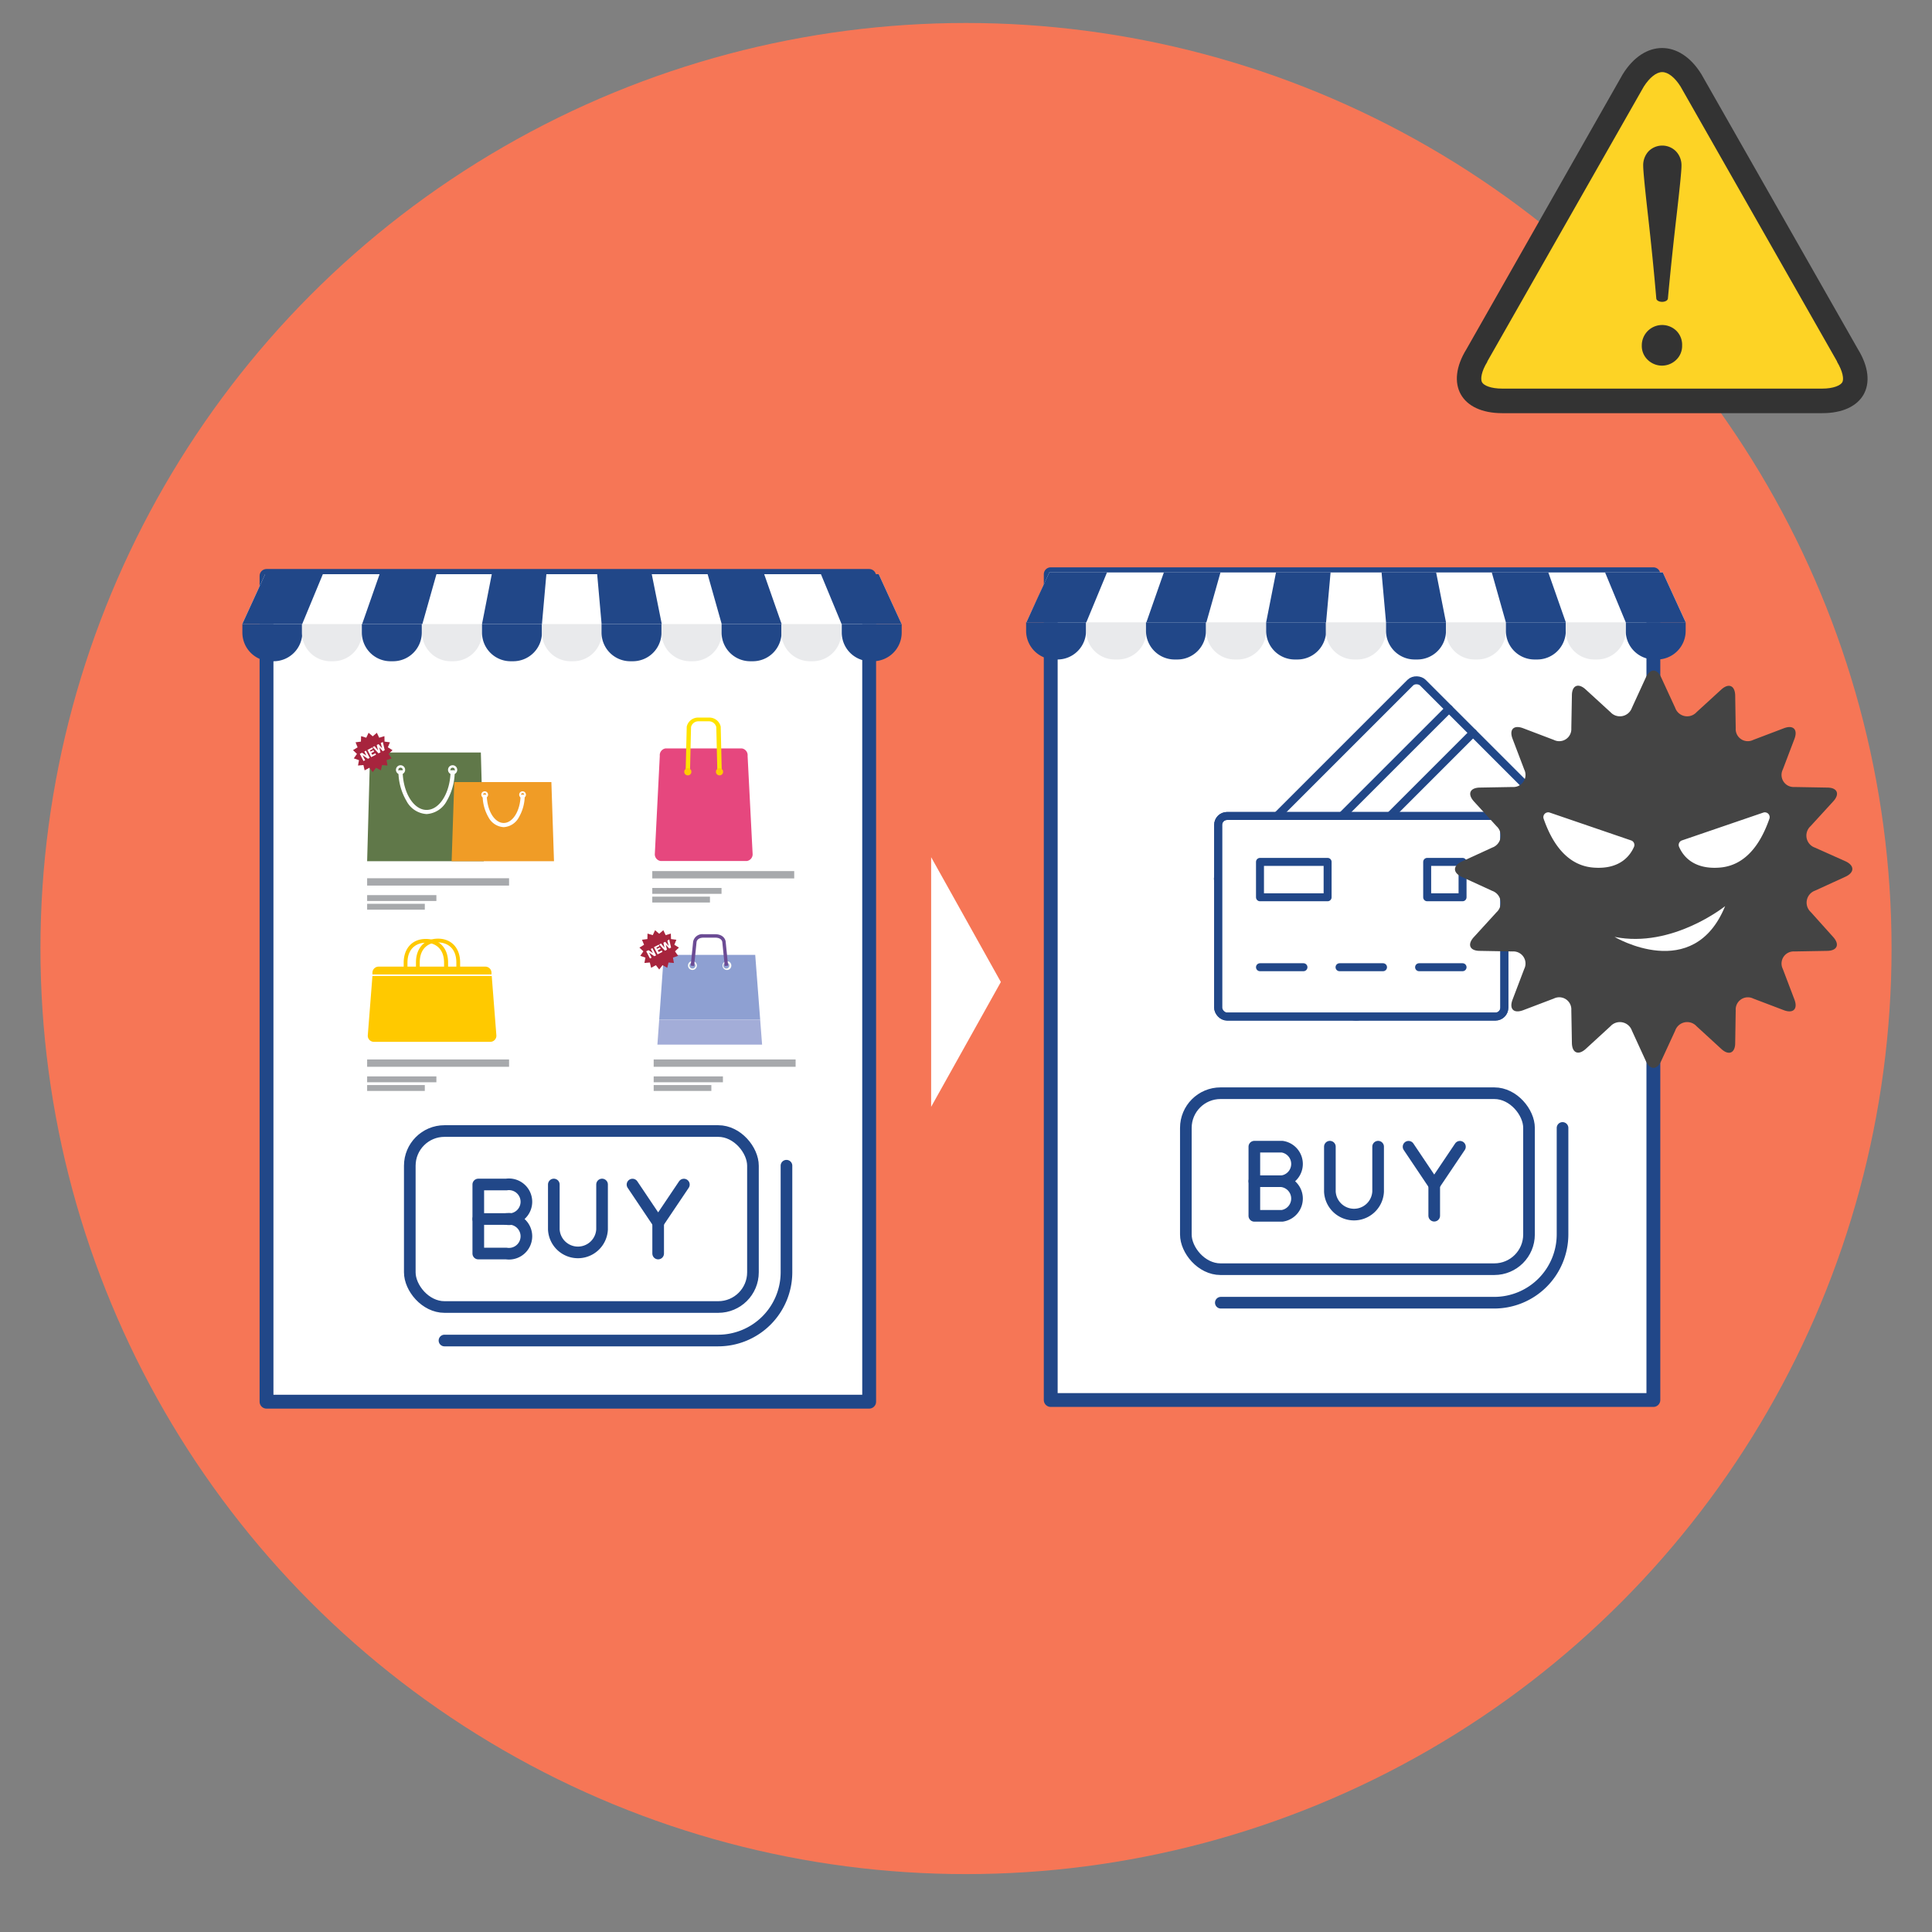 <svg xmlns="http://www.w3.org/2000/svg" width="332" height="332" viewBox="0 0 332 332"><rect x="0" y="0" width="332" height="332" fill="#808080" stroke="none"/><defs><style>.cls-1{fill:#f67656;}.cls-2,.cls-3,.cls-8{fill:#fff;}.cls-2,.cls-6,.cls-7,.cls-8{stroke:#214788;stroke-linecap:round;stroke-linejoin:round;}.cls-2{stroke-width:2.38px;}.cls-4{fill:#214788;}.cls-5{fill:#e9eaec;}.cls-6,.cls-7{fill:none;}.cls-6{stroke-width:2px;}.cls-7,.cls-8{stroke-width:1.37px;}.cls-9{fill:#444;}.cls-10{fill:#607849;}.cls-11{fill:#f09c26;}.cls-12{fill:#a7a9ac;}.cls-13{fill:#a7243d;}.cls-14{fill:#e6477e;}.cls-15{fill:#ffe300;}.cls-16{fill:#fc0;}.cls-17{fill:#ffc900;}.cls-18{fill:#8ea0d2;}.cls-19{fill:#a3add8;}.cls-20{fill:#fafcf8;}.cls-21{fill:#6b4b94;}.cls-22{fill:#333;}.cls-23{fill:#fdd325;}</style></defs><g id="Assets"><circle class="cls-1" cx="166" cy="163" r="159.05"/><rect class="cls-2" x="180.56" y="98.68" width="103.56" height="141.9"/><path class="cls-3" d="M289.67,106.94H176.38q2-4.27,3.94-8.57H285.74Z"/><path class="cls-4" d="M181.73,113.33h-.4a4.93,4.93,0,0,1-5-4.9v-1.49h10.3v1.49A4.92,4.92,0,0,1,181.73,113.33Z"/><path class="cls-5" d="M192,113.33h-.4a4.93,4.93,0,0,1-4.95-4.9v-1.49H197v1.49A4.92,4.92,0,0,1,192,113.33Z"/><path class="cls-4" d="M202.33,113.33h-.4a4.93,4.93,0,0,1-5-4.9v-1.49h10.3v1.49A4.92,4.92,0,0,1,202.33,113.33Z"/><path class="cls-5" d="M212.63,113.33h-.4a4.93,4.93,0,0,1-4.95-4.9v-1.49h10.3v1.49A4.93,4.93,0,0,1,212.63,113.33Z"/><path class="cls-4" d="M222.93,113.33h-.4a4.92,4.92,0,0,1-4.95-4.9v-1.49h10.3v1.49A4.93,4.93,0,0,1,222.93,113.33Z"/><path class="cls-5" d="M233.23,113.33h-.4a4.92,4.92,0,0,1-5-4.9v-1.49h10.3v1.49A4.93,4.93,0,0,1,233.23,113.33Z"/><path class="cls-4" d="M243.53,113.33h-.41a4.92,4.92,0,0,1-4.94-4.9v-1.49h10.3v1.49A4.93,4.93,0,0,1,243.53,113.33Z"/><path class="cls-5" d="M253.83,113.33h-.41a4.92,4.92,0,0,1-4.94-4.9v-1.49h10.3v1.49A4.93,4.93,0,0,1,253.83,113.33Z"/><path class="cls-4" d="M264.13,113.33h-.41a4.92,4.92,0,0,1-4.94-4.9v-1.49h10.29v1.49A4.92,4.92,0,0,1,264.13,113.33Z"/><path class="cls-4" d="M284.73,113.33h-.41a4.93,4.93,0,0,1-4.95-4.9v-1.49h10.3v1.49A4.92,4.92,0,0,1,284.73,113.33Z"/><path class="cls-5" d="M274.43,113.33H274a4.93,4.93,0,0,1-4.95-4.9v-1.49h10.3v1.49A4.92,4.92,0,0,1,274.43,113.33Z"/><path class="cls-4" d="M217.58,106.94q.84-4.27,1.69-8.57h9.38q-.39,4.29-.77,8.57Z"/><path class="cls-4" d="M248.48,106.94q-.85-4.27-1.69-8.57h-9.38c.26,2.86.51,5.72.77,8.57Z"/><path class="cls-4" d="M197,106.94q1.5-4.27,3-8.57h9.73c-.81,2.86-1.61,5.72-2.42,8.57Z"/><path class="cls-4" d="M269.07,106.94q-1.49-4.27-3-8.57h-9.72q1.2,4.29,2.42,8.57Z"/><path class="cls-4" d="M186.68,106.94q1.78-4.27,3.55-8.57h-9.91q-2,4.29-3.94,8.57Z"/><path class="cls-4" d="M279.37,106.94q-1.77-4.27-3.55-8.57h9.92l3.93,8.57Z"/><rect class="cls-6" x="203.78" y="187.86" width="58.97" height="30.24" rx="5.96"/><path class="cls-6" d="M268.51,193.83v18.31a11.74,11.74,0,0,1-11.72,11.72h-47"/><line class="cls-6" x1="215.55" y1="202.98" x2="220.34" y2="202.98"/><path class="cls-6" d="M220.34,203a3,3,0,0,1,0,5.93h-4.79V197.05h4.79a3,3,0,0,1,0,5.93"/><path class="cls-6" d="M228.53,197.05v7.72a4.15,4.15,0,0,0,8.29,0v-7.72"/><polyline class="cls-6" points="250.88 197.06 246.46 203.63 242.05 197.06"/><line class="cls-6" x1="246.46" y1="203.63" x2="246.46" y2="208.91"/><rect class="cls-7" x="213.63" y="128.57" width="49.18" height="34.47" rx="1.53" transform="translate(-33.32 211.15) rotate(-45)"/><line class="cls-7" x1="214.22" y1="156.58" x2="249" y2="121.81"/><line class="cls-7" x1="218.36" y1="160.72" x2="253.13" y2="125.94"/><rect class="cls-8" x="209.33" y="140.22" width="49.18" height="34.47" rx="1.53"/><rect class="cls-7" x="209.33" y="140.22" width="49.18" height="34.47" rx="1.53"/><rect class="cls-7" x="216.52" y="148.11" width="11.62" height="6.08"/><line class="cls-7" x1="223.99" y1="166.21" x2="216.52" y2="166.21"/><line class="cls-7" x1="237.66" y1="166.21" x2="230.19" y2="166.21"/><line class="cls-7" x1="251.33" y1="166.21" x2="243.86" y2="166.21"/><rect class="cls-7" x="245.25" y="148.11" width="6.08" height="6.08"/><path class="cls-9" d="M317.12,148c1.59.73,1.59,1.93,0,2.66l-5.22,2.39a2.19,2.19,0,0,0-.74,3.67L315,161c1.18,1.29.72,2.37-1,2.4l-5.64.1a2.08,2.08,0,0,0-2,3l2,5.26c.62,1.63-.2,2.45-1.83,1.83l-5.26-2a2.09,2.09,0,0,0-3,2l-.09,5.64c0,1.75-1.12,2.21-2.41,1l-4.23-3.88a2.18,2.18,0,0,0-3.67.75l-2.4,5.21c-.73,1.59-1.92,1.59-2.65,0l-2.39-5.21a2.19,2.19,0,0,0-3.68-.75l-4.23,3.88c-1.29,1.18-2.37.72-2.4-1l-.1-5.64a2.08,2.08,0,0,0-3-2l-5.26,2c-1.64.62-2.46-.2-1.83-1.83l2-5.26a2.08,2.08,0,0,0-2-3l-5.63-.1c-1.75,0-2.21-1.11-1-2.4l3.87-4.24a2.18,2.18,0,0,0-.74-3.67l-5.21-2.39c-1.59-.73-1.59-1.93,0-2.66l5.21-2.39a2.18,2.18,0,0,0,.74-3.67l-3.87-4.24c-1.18-1.29-.72-2.37,1-2.4l5.63-.1a2.08,2.08,0,0,0,2-3l-2-5.26c-.63-1.63.19-2.46,1.83-1.83l5.26,2a2.08,2.08,0,0,0,3-2l.1-5.64c0-1.75,1.11-2.21,2.4-1l4.23,3.87a2.19,2.19,0,0,0,3.68-.74l2.39-5.21c.73-1.59,1.92-1.59,2.65,0l2.4,5.21a2.18,2.18,0,0,0,3.67.74l4.23-3.87c1.29-1.18,2.37-.72,2.41,1l.09,5.64a2.08,2.08,0,0,0,3,2l5.26-2c1.63-.63,2.45.2,1.83,1.83l-2,5.26a2.08,2.08,0,0,0,2,3l5.64.1c1.75,0,2.21,1.11,1,2.4l-3.88,4.24a2.19,2.19,0,0,0,.74,3.67Z"/><path class="cls-3" d="M289,144.43l14-4.79a.83.83,0,0,1,1.06,1.05c-1,2.85-3.28,8-8.56,8.4-4.76.37-6.41-2.3-6.95-3.54A.82.82,0,0,1,289,144.43Z"/><path class="cls-3" d="M280.32,144.43l-14-4.79a.83.83,0,0,0-1.06,1.05c1,2.85,3.29,8,8.57,8.4,4.76.37,6.4-2.3,6.95-3.54A.82.82,0,0,0,280.32,144.43Z"/><path class="cls-3" d="M277.45,161c9.95,2,19-5.29,19-5.29C291,169.07,277.45,161,277.45,161Z"/><rect class="cls-2" x="45.8" y="98.97" width="103.56" height="141.9"/><path class="cls-3" d="M154.92,107.24H41.63l3.93-8.57H151Z"/><path class="cls-4" d="M47,113.63h-.4a4.93,4.93,0,0,1-4.95-4.91v-1.48h10.3v1.48A4.93,4.93,0,0,1,47,113.63Z"/><path class="cls-5" d="M57.28,113.63h-.4a4.93,4.93,0,0,1-5-4.91v-1.48h10.3v1.48A4.93,4.93,0,0,1,57.28,113.63Z"/><path class="cls-4" d="M67.58,113.63h-.4a4.93,4.93,0,0,1-5-4.91v-1.48h10.3v1.48A4.93,4.93,0,0,1,67.58,113.63Z"/><path class="cls-5" d="M77.88,113.63h-.41a4.93,4.93,0,0,1-4.94-4.91v-1.48h10.3v1.48A4.93,4.93,0,0,1,77.88,113.63Z"/><path class="cls-4" d="M88.18,113.63h-.41a4.93,4.93,0,0,1-4.94-4.91v-1.48h10.3v1.48A4.93,4.93,0,0,1,88.18,113.63Z"/><path class="cls-5" d="M98.48,113.63h-.41a4.93,4.93,0,0,1-4.94-4.91v-1.48h10.29v1.48A4.92,4.92,0,0,1,98.48,113.63Z"/><path class="cls-4" d="M108.78,113.63h-.41a4.93,4.93,0,0,1-5-4.91v-1.48h10.3v1.48A4.93,4.93,0,0,1,108.78,113.63Z"/><path class="cls-5" d="M119.08,113.63h-.41a4.93,4.93,0,0,1-5-4.91v-1.48H124v1.48A4.93,4.93,0,0,1,119.08,113.63Z"/><path class="cls-4" d="M129.37,113.63H129a4.93,4.93,0,0,1-5-4.91v-1.48h10.3v1.48A4.93,4.93,0,0,1,129.37,113.63Z"/><path class="cls-4" d="M150,113.63h-.4a4.93,4.93,0,0,1-4.95-4.91v-1.48h10.3v1.48A4.93,4.93,0,0,1,150,113.63Z"/><path class="cls-5" d="M139.67,113.63h-.4a4.93,4.93,0,0,1-5-4.91v-1.48h10.3v1.48A4.93,4.93,0,0,1,139.67,113.63Z"/><path class="cls-4" d="M82.83,107.24l1.68-8.57h9.38c-.25,2.86-.51,5.71-.76,8.57Z"/><path class="cls-4" d="M113.72,107.24,112,98.67h-9.38c.25,2.86.51,5.71.76,8.57Z"/><path class="cls-4" d="M62.23,107.24l3-8.57H75c-.81,2.86-1.62,5.71-2.42,8.57Z"/><path class="cls-4" d="M134.32,107.24c-1-2.86-2-5.71-3-8.57H121.6c.81,2.86,1.62,5.71,2.42,8.57Z"/><path class="cls-4" d="M51.93,107.24q1.77-4.29,3.55-8.57H45.56l-3.93,8.57Z"/><path class="cls-4" d="M144.62,107.24q-1.77-4.29-3.55-8.57H151l3.93,8.57Z"/><polygon class="cls-10" points="83.14 147.99 63.09 147.99 63.6 129.31 82.63 129.31 83.14 147.99"/><path class="cls-3" d="M68.83,133.08a.79.79,0,1,1,.79-.78A.79.79,0,0,1,68.83,133.08Zm0-1.16a.38.38,0,1,0,.38.38A.38.38,0,0,0,68.83,131.92Z"/><path class="cls-3" d="M77.78,133.08a.79.79,0,1,1,.79-.78A.78.78,0,0,1,77.78,133.08Zm0-1.16a.38.38,0,1,0,.38.38A.38.38,0,0,0,77.78,131.92Z"/><path class="cls-3" d="M73.31,139.89a4.18,4.18,0,0,1-3.47-2.27,10.06,10.06,0,0,1-1.37-5.26h.72c0,3.76,1.85,6.82,4.12,6.82s4.12-3.06,4.12-6.82h.71a10.06,10.06,0,0,1-1.36,5.26A4.2,4.2,0,0,1,73.31,139.89Z"/><polygon class="cls-11" points="95.2 147.99 77.61 147.99 78.06 134.39 94.75 134.39 95.2 147.99"/><path class="cls-3" d="M83.29,137.14a.58.58,0,1,1,0-1.16.58.58,0,0,1,0,1.16Zm0-.85a.27.27,0,1,0,0,.54.27.27,0,1,0,0-.54Z"/><path class="cls-3" d="M89.81,137.14a.58.58,0,1,1,.57-.58A.58.58,0,0,1,89.81,137.14Zm0-.85a.27.27,0,1,0,.27.27A.27.27,0,0,0,89.81,136.29Z"/><path class="cls-3" d="M86.55,142.14a3.16,3.16,0,0,1-2.61-1.7,7.48,7.48,0,0,1-1-3.89h.71c0,2.69,1.31,4.87,2.91,4.87s2.9-2.18,2.9-4.87h.71a7.48,7.48,0,0,1-1,3.89A3.16,3.16,0,0,1,86.55,142.14Z"/><rect class="cls-12" x="63.09" y="150.92" width="24.39" height="1.26"/><rect class="cls-12" x="63.09" y="153.82" width="11.9" height="1.01"/><rect class="cls-12" x="63.09" y="155.31" width="9.91" height="1.01"/><polygon class="cls-13" points="64.05 126.53 64.76 125.92 65.16 126.77 66.06 126.5 66.08 127.44 67.01 127.56 66.65 128.42 67.45 128.91 66.77 129.55 67.3 130.32 66.42 130.63 66.59 131.55 65.66 131.47 65.44 132.38 64.62 131.93 64.05 132.68 63.48 131.93 62.66 132.38 62.45 131.47 61.52 131.55 61.69 130.63 60.8 130.32 61.34 129.55 60.66 128.91 61.45 128.42 61.1 127.56 62.02 127.44 62.05 126.5 62.94 126.77 63.34 125.92 64.05 126.53"/><path class="cls-3" d="M63.53,130.24l-.3.15-.93-.62.45.87-.29.14-.63-1.24.38-.19.76.5-.36-.71.28-.14Z"/><path class="cls-3" d="M63.78,130.11l-.64-1.24.84-.43.12.24-.53.27.11.21.49-.25.12.24-.48.25.16.31.53-.27.12.24Z"/><path class="cls-3" d="M65.79,127.51l.32,1.4-.34.18-.59-.67.2.87-.34.17-1-1.08.32-.16.6.74-.22-.94.31-.15.62.73-.24-.93Z"/><rect class="cls-12" x="112.09" y="149.69" width="24.39" height="1.26"/><rect class="cls-12" x="112.09" y="152.59" width="11.9" height="1.01"/><rect class="cls-12" x="112.09" y="154.08" width="9.91" height="1.01"/><path class="cls-14" d="M129.33,146.69a1.17,1.17,0,0,1-1,1.27H113.53a1.17,1.17,0,0,1-1-1.27l.85-16.8a1.17,1.17,0,0,1,1-1.28h13.09a1.17,1.17,0,0,1,1,1.28Z"/><path class="cls-15" d="M123.27,132.64l-.18-7.69a1.3,1.3,0,0,0-1.25-1H120a1.28,1.28,0,0,0-1.25,1l-.18,7.69-.75,0,.19-7.77v0a2,2,0,0,1,2-1.56h1.84a2,2,0,0,1,2,1.56v0l.18,7.77Z"/><path class="cls-16" d="M118.81,132.63a.61.61,0,0,1-.61.61.61.61,0,0,1-.62-.61.62.62,0,0,1,.62-.62A.61.61,0,0,1,118.81,132.63Z"/><path class="cls-16" d="M124.26,132.63a.61.61,0,0,1-.62.61.61.61,0,0,1-.61-.61.61.61,0,0,1,.61-.62A.62.62,0,0,1,124.26,132.63Z"/><rect class="cls-12" x="63.09" y="182.06" width="24.39" height="1.26"/><rect class="cls-12" x="63.09" y="184.97" width="11.9" height="1.01"/><rect class="cls-12" x="63.09" y="186.46" width="9.91" height="1.01"/><path class="cls-17" d="M76.64,167a.33.33,0,0,1-.33-.33v-1.23c0-2.53-1.62-3.44-3.14-3.44s-3.15.91-3.15,3.44v1.23a.33.33,0,1,1-.65,0v-1.23c0-2.48,1.49-4.09,3.8-4.09S77,162.91,77,165.39v1.23A.32.32,0,0,1,76.64,167Z"/><path class="cls-17" d="M78.74,167.11a.32.32,0,0,1-.32-.33v-1.39c0-2.53-1.63-3.44-3.15-3.44s-3.14.91-3.14,3.44v1.39a.33.33,0,0,1-.33.33.32.32,0,0,1-.32-.33v-1.39c0-2.48,1.49-4.09,3.79-4.09s3.8,1.61,3.8,4.09v1.39A.33.33,0,0,1,78.74,167.11Z"/><path class="cls-17" d="M84.46,167.45l0-.24a1.06,1.06,0,0,0-1-1.1H65a1.06,1.06,0,0,0-1,1.1l0,.24Z"/><path class="cls-17" d="M64,167.72l-.8,10.22a1.05,1.05,0,0,0,1,1.09h20.1a1.05,1.05,0,0,0,1-1.09l-.8-10.22Z"/><rect class="cls-12" x="112.33" y="182.06" width="24.39" height="1.26"/><rect class="cls-12" x="112.33" y="184.97" width="11.9" height="1.01"/><rect class="cls-12" x="112.33" y="186.46" width="9.91" height="1.01"/><polygon class="cls-18" points="129.78 164.09 114.07 164.09 113.28 175.22 130.63 175.22 129.78 164.09"/><polygon class="cls-19" points="130.96 179.51 130.63 175.22 113.28 175.22 112.97 179.51 130.96 179.51"/><path class="cls-20" d="M119,166.68a.76.76,0,1,1,.75-.75A.76.76,0,0,1,119,166.68Zm0-1.26a.51.51,0,1,0,.5.51A.51.51,0,0,0,119,165.42Z"/><path class="cls-20" d="M124.83,166.68a.76.76,0,0,1,0-1.51.76.76,0,1,1,0,1.51Zm0-1.26a.51.51,0,1,0,.5.51A.5.5,0,0,0,124.83,165.42Z"/><path class="cls-21" d="M124.54,166l-.42-4.12c0-.07-.13-.75-1.21-.75h-2c-1.12,0-1.21.72-1.21.75l-.42,4.12-.59-.06.42-4.12a1.61,1.61,0,0,1,1.8-1.28h2c1.32,0,1.75.84,1.79,1.28l.42,4.12Z"/><polygon class="cls-13" points="113.28 160.46 113.99 159.85 114.39 160.7 115.28 160.43 115.31 161.37 116.23 161.49 115.88 162.35 116.67 162.84 115.99 163.48 116.53 164.25 115.64 164.56 115.81 165.48 114.88 165.4 114.67 166.31 113.85 165.86 113.28 166.6 112.71 165.86 111.89 166.31 111.67 165.4 110.74 165.48 110.91 164.56 110.03 164.25 110.56 163.48 109.88 162.84 110.68 162.35 110.32 161.49 111.25 161.37 111.27 160.43 112.17 160.7 112.57 159.85 113.28 160.46"/><path class="cls-3" d="M112.75,164.17l-.3.15-.92-.62.44.87-.28.14-.64-1.24.39-.19.76.5-.37-.71.29-.14Z"/><path class="cls-3" d="M113,164l-.63-1.24.84-.43.12.23-.53.28.11.21.49-.25.12.24-.49.25.16.31.53-.27.12.24Z"/><path class="cls-3" d="M115,161.44l.32,1.4L115,163l-.59-.67.2.87-.34.17-1-1.08.32-.16.6.74L114,162l.31-.16.62.74-.25-.93Z"/><rect class="cls-6" x="70.42" y="194.36" width="58.97" height="30.24" rx="5.96"/><path class="cls-6" d="M135.15,200.32v18.32a11.74,11.74,0,0,1-11.72,11.72H76.38"/><line class="cls-6" x1="82.19" y1="209.48" x2="86.97" y2="209.48"/><path class="cls-6" d="M87,209.48a3,3,0,1,1,0,5.93H82.19V203.55H87a3,3,0,1,1,0,5.93"/><path class="cls-6" d="M95.17,203.55v7.72a4.15,4.15,0,0,0,8.29,0v-7.72"/><polyline class="cls-6" points="117.52 203.56 113.1 210.13 108.69 203.56"/><line class="cls-6" x1="113.1" y1="210.13" x2="113.1" y2="215.41"/><polygon class="cls-3" points="171.99 168.75 160.01 190.2 160.01 147.3 171.99 168.75 171.99 168.75"/><path class="cls-22" d="M252,60c-3.71,6-.95,11,6.14,11h55c7.09,0,9.85-4.94,6.13-11l-26.9-47.25c-3.71-6-9.79-6-13.51,0Z"/><path class="cls-23" d="M258.15,66.78c-2,0-3.17-.55-3.47-1.08s-.14-1.84.9-3.52l0-.06,26.9-47.25c1-1.55,2.15-2.48,3.16-2.48s2.18.93,3.15,2.48l26.9,47.25,0,.06c1,1.68,1.2,3,.89,3.52s-1.48,1.08-3.46,1.08Z"/><path class="cls-22" d="M284.62,51.26c0,.34.44.61,1,.61s1-.27,1-.61q.63-6.82,1.48-14.15c.56-4.88.85-7.75.85-8.6A3.46,3.46,0,0,0,288,26a3.31,3.31,0,0,0-4.71,0,3.52,3.52,0,0,0-.92,2.46q0,1.27.83,8.6T284.62,51.26Z"/><path class="cls-22" d="M288.13,56.9a3.5,3.5,0,0,0-6,2.48,3.28,3.28,0,0,0,1,2.44,3.51,3.51,0,0,0,4.93,0,3.29,3.29,0,0,0,1-2.44A3.39,3.39,0,0,0,288.13,56.9Z"/></g></svg>